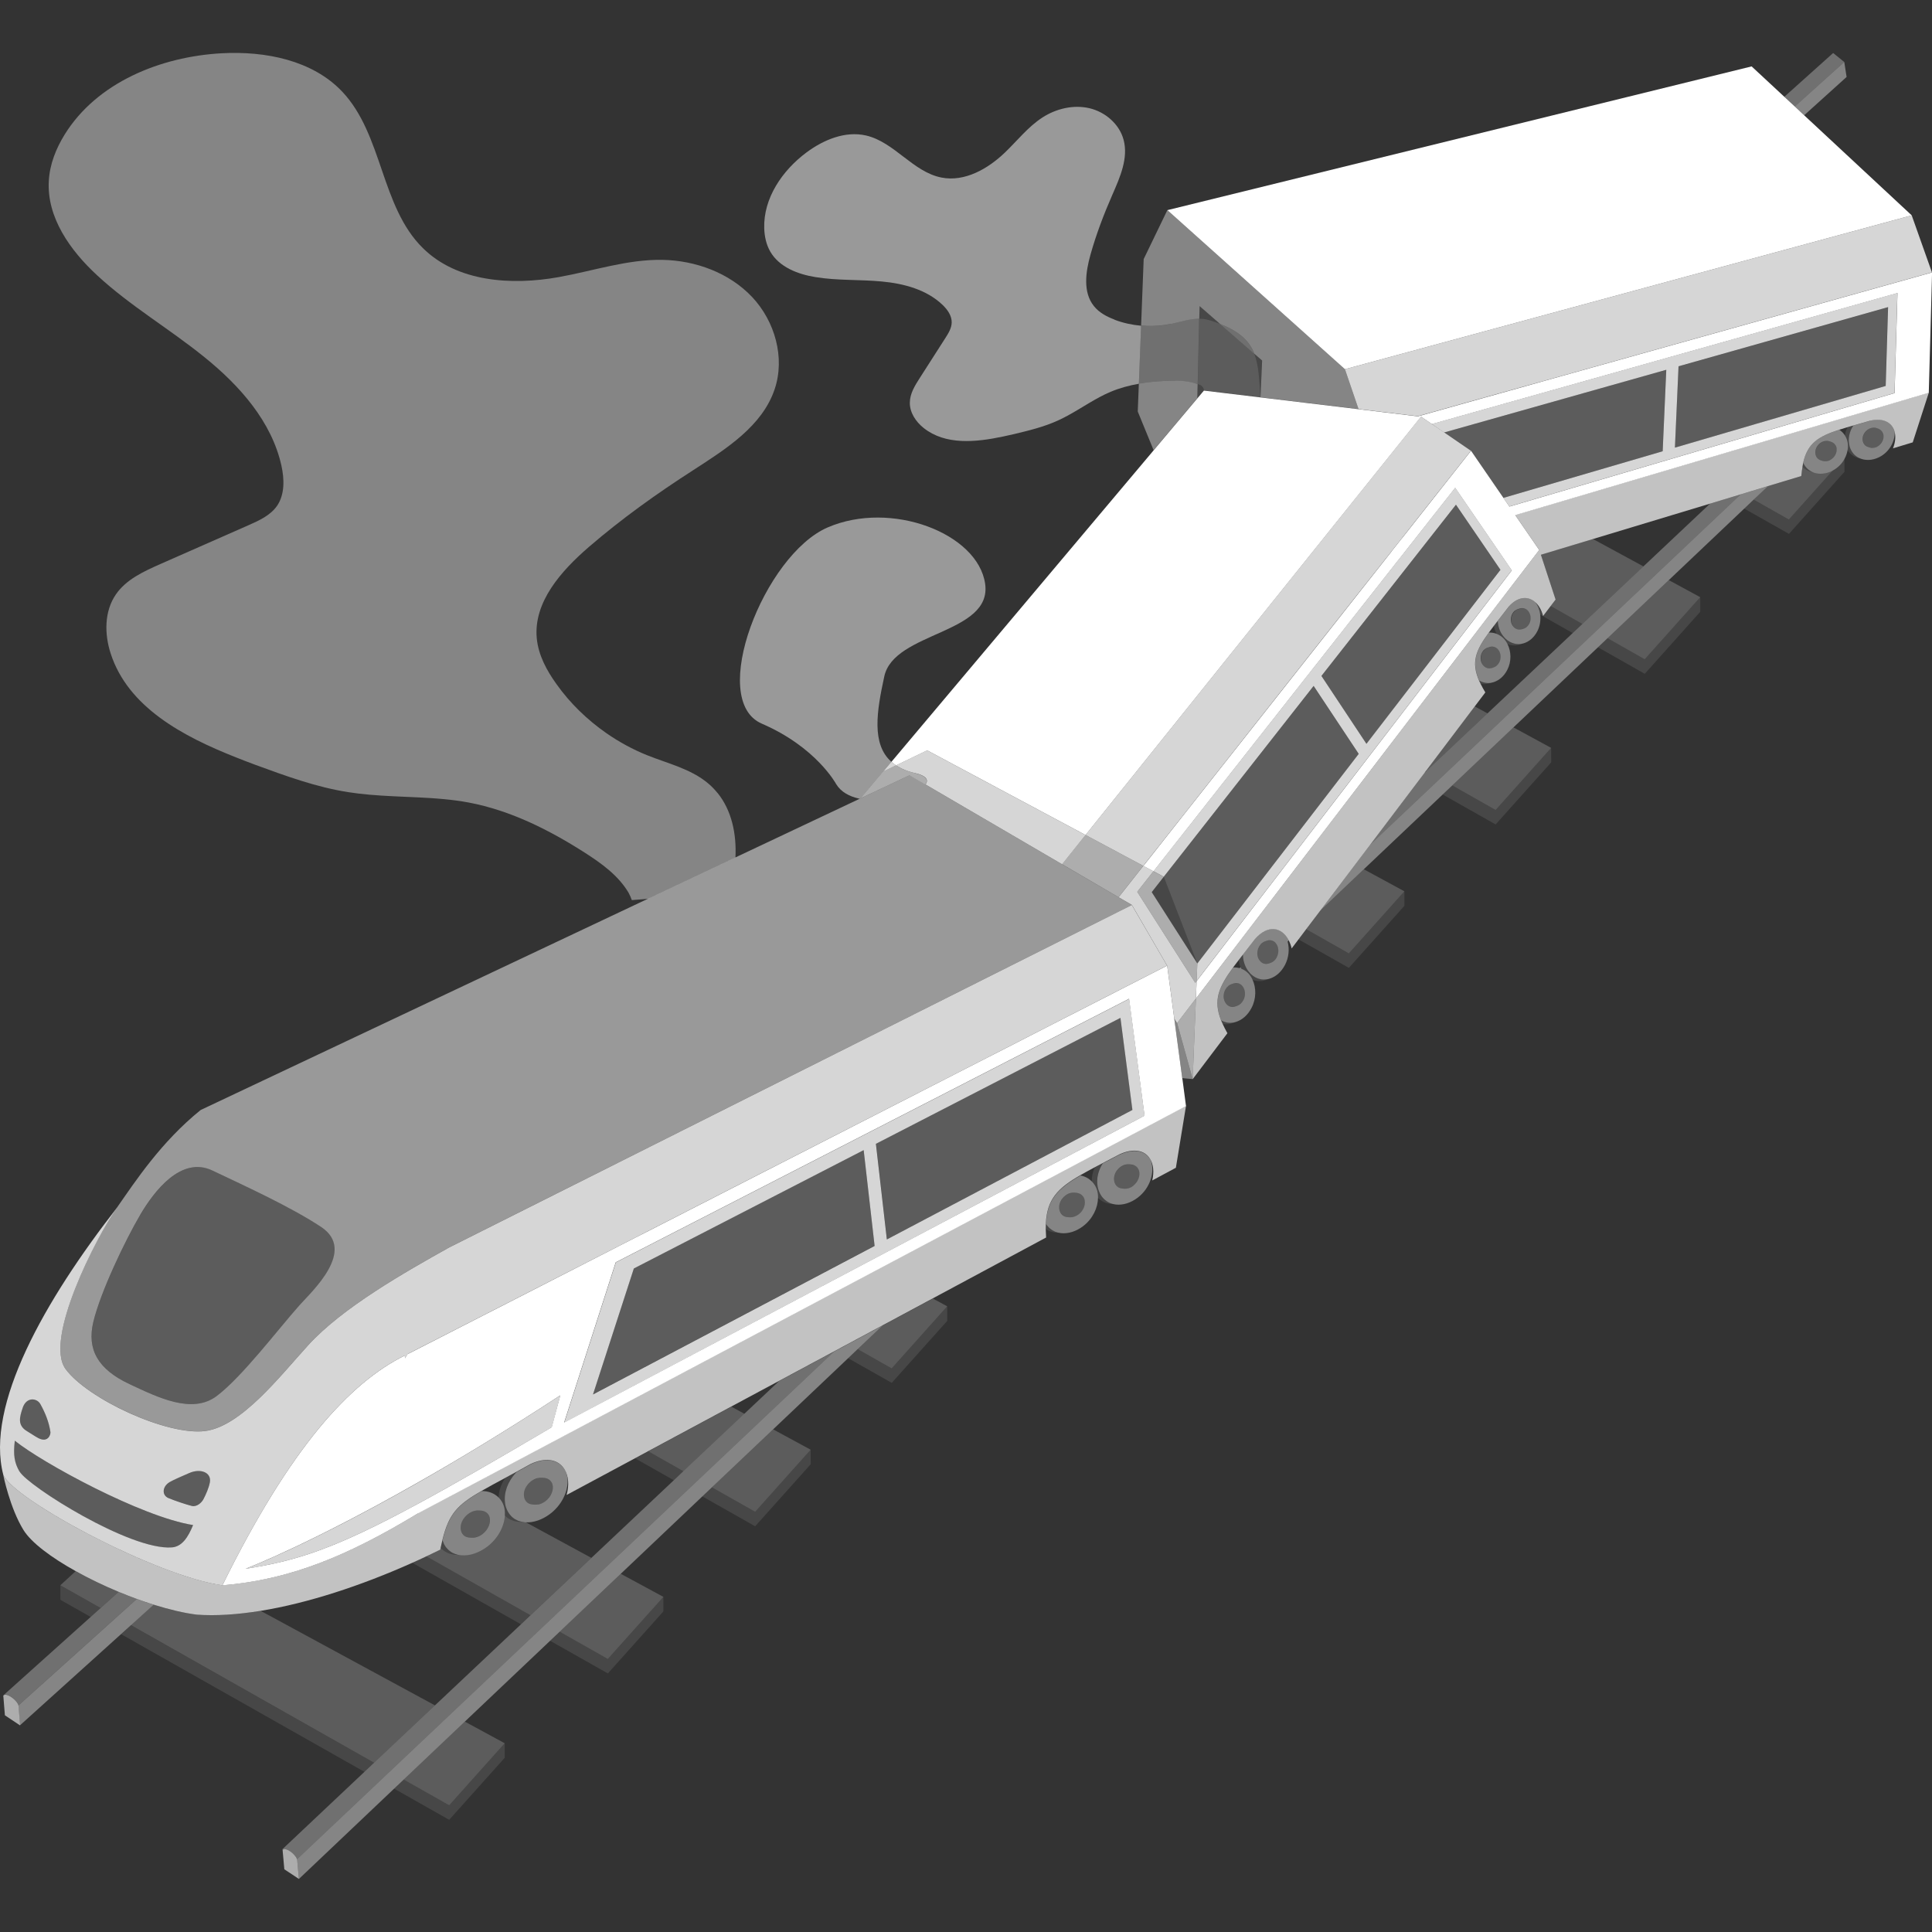 <svg viewBox="0 0 300 300" xmlns="http://www.w3.org/2000/svg"><rect x="0" y="0" width="300" height="300" fill="#333333" stroke="none"/><g fill="#fff"><path d="m 20.33 252.37 l -1.53 1.38 37.79 21.38 1.49 -1.41 z" opacity=".1"/><path d="m 62.69 276.33 l -1.49 1.41 8.55 4.84 8.63 -9.64 -.01 -2.25 -8.62 9.63 z" opacity=".1"/><path d="m 9.37 246.17 l .01 2.25 4.7 2.66 1.54 -1.38 z" opacity=".1"/><path d="m 62.69 276.33 l 7.06 3.99 8.62 -9.63 -6.19 -3.36 z" opacity=".2"/><path d="m 58.08 273.72 l 9.46 -8.91 -27.07 -14.68 c -3.6 .59 -6.96 .81 -9.93 .59 -2 -.25 -4.29 -.79 -6.68 -1.55 l -3.53 3.18 37.75 21.36 z" opacity=".2"/><path d="m 18.42 247.19 c -2.33 -.97 -4.61 -2.07 -6.67 -3.22 l -2.38 2.19 6.25 3.53 2.8 -2.51 z" opacity=".2"/><path d="m 110.55 230.95 l -1.49 1.41 8.2 4.64 8.63 -9.64 -.01 -2.25 -8.62 9.64 z" opacity=".1"/><path d="m 106.12 228.45 l -5.45 -3.09 -2.04 1.1 6 3.39 z" opacity=".1"/><path d="m 115.59 219.53 l -2.02 -1.1 -12.9 6.93 5.45 3.09 z" opacity=".2"/><path d="m 110.55 230.95 l 6.71 3.8 8.62 -9.64 -5.83 -3.16 z" opacity=".2"/><path d="m 82.39 250.81 l -16.17 -9.15 c -.73 .34 -1.47 .68 -2.2 1.01 l 16.87 9.55 1.49 -1.41 z" opacity=".1"/><path d="m 86.91 253.37 l -1.49 1.41 8.97 5.07 8.62 -9.63 v -2.26 l -8.63 9.64 z" opacity=".1"/><path d="m 91.84 241.91 l -10.19 -5.53 c -.06 0 -.12 0 -.18 -.01 l -.73 -.05 c -.09 0 -.17 -.01 -.26 -.02 h -.03 c -.82 -.09 -1.54 -.42 -2.08 -.99 -.1 1.68 -1.06 3.58 -2.79 4.88 -1.3 .97 -2.73 1.41 -3.96 1.31 l -.74 -.05 c -.09 0 -.17 -.01 -.26 -.02 h -.03 c -.87 -.09 -1.63 -.46 -2.18 -1.08 -.02 .1 -.04 .18 -.06 .28 -.71 .35 -1.43 .69 -2.14 1.03 l 16.17 9.15 9.45 -8.91 z" opacity=".2"/><path d="m 86.91 253.37 l 7.47 4.23 8.63 -9.64 -6.62 -3.58 z" opacity=".2"/><path d="m 202.82 144.28 l -1.2 1.58 7.83 4.43 8.63 -9.64 -.01 -2.25 -8.62 9.64 z" opacity=".1"/><path d="m 284.61 73.03 l -6.82 7.62 -5.46 -3.09 -1.49 1.41 6.95 3.93 8.62 -9.64 -.01 -2.04 c -.4 .73 -1.01 1.37 -1.8 1.8 z" opacity=".1"/><path d="m 277.79 80.65 l 6.82 -7.62 c -.04 .02 -.07 .05 -.11 .07 -1 .5 -2.03 .57 -2.89 .27 l -.52 -.17 c -.06 -.02 -.12 -.04 -.18 -.06 l -.02 -.01 c -.39 -.15 -.73 -.37 -1.02 -.66 -.08 .45 -.15 .93 -.19 1.46 l -5.17 1.56 s 5.17 -1.56 5.17 -1.56 l -5.17 1.56 -2.19 2.08 5.46 3.09 z" opacity=".2"/><path d="m 204.97 141.43 l -2.15 2.85 6.63 3.76 8.62 -9.64 -6.3 -3.42 z" opacity=".2"/><path d="m 133.18 209.49 l -1.48 1.41 6.77 3.83 8.62 -9.63 -.01 -2.26 -8.62 9.64 z" opacity=".1"/><path d="m 249.62 99.1 l -1.49 1.41 7.27 4.12 8.62 -9.64 -.01 -2.26 -8.62 9.64 z" opacity=".1"/><path d="m 244.21 98.3 l 1.49 -1.41 -4.93 -2.79 -1.17 1.54 c -.24 -.93 -.68 -1.67 -1.22 -2.15 .4 .54 .67 1.21 .76 1.94 z" opacity=".1"/><path d="m 249.62 99.1 l 5.77 3.27 8.62 -9.64 -4.88 -2.65 z" opacity=".2"/><path d="m 255.19 87.95 l -7.85 -4.26 -8.07 2.44 2.27 6.96 -.76 1.01 4.93 2.79 z" opacity=".2"/><path d="m 225.51 121.96 l -1.49 1.41 8.22 4.65 8.63 -9.64 -.01 -2.25 -8.62 9.64 z" opacity=".1"/><path d="m 225.51 121.96 l 6.73 3.81 8.62 -9.64 -5.85 -3.18 z" opacity=".2"/><path d="m 230.98 110.77 l -1.99 -1.08 -7.55 9.97 .07 .04 z" opacity=".2"/><path d="m 137.05 205.83 l -3.87 3.66 5.28 2.99 8.62 -9.64 -2.22 -1.2 z" opacity=".2"/><path d="m 46.1 288.68 l .03 .02 83.36 -78.81 -8.54 4.58 -5.36 5.05 -9.47 8.92 -1.49 1.41 -12.79 12.05 -9.45 8.91 -1.49 1.41 -13.36 12.59 -9.46 8.91 -1.49 1.41 -12.77 12.04 .11 .08 c .49 -.4 1.91 .66 2.17 1.44 z" opacity=".3"/><path d="m 270.3 76.76 l -4.76 1.44 -10.35 9.75 -9.48 8.94 -1.5 1.41 -13.23 12.47 -9.47 8.93 -.33 .31 -8.48 11.21 z" opacity=".3"/><path d="m 194.87 145.81 c -.67 .88 -1.3 1.68 -1.87 2.41 .01 .88 .25 1.76 .79 2.52 .22 .3 .45 .54 .71 .74 .05 .04 .1 .07 .14 .1 .08 .06 .16 .11 .25 .16 .05 .03 .1 .05 .15 .08 .09 .04 .17 .08 .26 .11 .05 .02 .1 .04 .16 .05 .09 .03 .18 .05 .27 .07 .05 .01 .1 .02 .15 .03 .1 .01 .19 .02 .29 .02 .05 0 .09 .01 .14 0 .11 0 .22 -.01 .33 -.03 .03 0 .07 -.01 .1 -.01 .14 -.02 .29 -.06 .43 -.1 .93 -.29 1.79 -1.03 2.36 -2.12 .62 -1.19 .71 -2.52 .41 -3.64 l .2 -.19 c -1.04 -2.1 -3.25 -2.53 -5.26 -.21 z m 3.4 2.82 c -.23 .44 -.57 .74 -.94 .87 s -.03 .01 -.03 .01 c -.01 0 -.01 .01 -.02 .01 l -.23 .08 c -.03 .01 -.05 .02 -.08 .03 h -.01 c -.49 .14 -1.02 0 -1.39 -.52 -.62 -.86 -.32 -2.11 .41 -2.69 .14 -.11 .29 -.19 .45 -.25 s .01 0 .01 0 l .26 -.09 c .02 -.01 .04 -.01 .06 -.02 l .02 -.01 c .46 -.13 .94 -.01 1.27 .34 .48 .5 .63 1.45 .21 2.24 z" opacity=".4"/><path d="m 274.53 75.49 l -4.23 1.27 -57.6 54.46 -7.73 10.21 6.8 -6.45 12.25 -11.61 1.49 -1.41 9.5 -9.01 13.12 -12.44 1.49 -1.41 9.51 -9.02 11.72 -11.11 1.48 -1.41 z" opacity=".4"/><path d="m 137.05 205.83 l -7.56 4.06 -83.36 78.81 .01 .06 v .01 l .27 3 14.79 -14.03 1.49 -1.41 9.49 -9 13.24 -12.55 1.49 -1.41 9.48 -8.99 12.67 -12.02 1.49 -1.41 9.5 -9 11.65 -11.05 1.48 -1.41 z" opacity=".4"/><path d="m 286.38 9.63 l -1.73 -1.4 -7.58 6.8 1.63 1.51 z" opacity=".3"/><path d="m 21.24 248.29 c -.94 -.34 -1.88 -.71 -2.82 -1.1 l -2.8 2.51 -1.54 1.38 -13.57 12.18 c .49 -.53 2.16 .74 2.35 1.56 l 18.38 -16.54 z" opacity=".3"/><path d="m 280.15 17.9 l 6.59 -5.95 -.36 -2.32 -7.68 6.91 z" opacity=".4"/><path d="m 23.86 249.18 c -.87 -.27 -1.74 -.57 -2.62 -.89 l -18.38 16.54 .25 3.07 15.68 -14.15 1.53 -1.38 3.53 -3.18 z" opacity=".4"/><path d="m 46.14 288.76 c -.01 -.03 -.03 -.06 -.04 -.09 -.27 -.77 -1.68 -1.84 -2.17 -1.44 -.02 .01 -.04 .01 -.05 .03 l .27 3 2.26 1.5 s -.27 -3 -.27 -3 z" opacity=".6"/><path d="m .51 263.27 s 0 0 0 0 l .25 3.08 2.36 1.57 -.25 -3.07 s 0 0 0 -.01 c -.19 -.82 -1.87 -2.09 -2.35 -1.56 z" opacity=".6"/><path d="m 290.43 65.32 c -.96 .28 -1.83 .53 -2.64 .76 -.3 .44 -.52 .95 -.63 1.49 -.06 .28 -.08 .57 -.08 .86 .01 .3 .05 .57 .12 .83 .01 .03 .01 .07 .02 .1 .07 .24 .17 .46 .28 .66 .02 .04 .04 .08 .07 .11 .12 .19 .26 .36 .41 .51 .03 .03 .06 .06 .09 .08 .17 .14 .34 .27 .54 .37 .03 .01 .05 .02 .08 .03 .89 .43 2.04 .41 3.13 -.14 1.54 -.78 2.41 -2.38 2.39 -3.83 -.32 -1.46 -1.66 -2.34 -3.79 -1.85 z m 1.08 4.05 c -.4 .2 -.81 .23 -1.15 .13 s -.03 -.01 -.03 -.01 c -.01 0 -.01 0 -.02 -.01 l -.22 -.07 c -.03 -.01 -.05 -.02 -.08 -.03 h -.01 c -.44 -.17 -.76 -.58 -.77 -1.18 -.02 -1 .85 -1.77 1.7 -1.8 .17 -.01 .32 .02 .46 .07 s .01 0 .01 0 l .24 .08 c .02 .01 .04 .01 .05 .02 l .02 .01 c .41 .16 .71 .53 .78 .98 .1 .65 -.28 1.45 -1 1.81 z" opacity=".4"/><path d="m 288.08 70.73 c -.03 -.03 -.06 -.05 -.09 -.08 -.16 -.15 -.29 -.32 -.41 -.51 -.02 -.04 -.04 -.07 -.07 -.11 -.12 -.2 -.21 -.42 -.28 -.66 -.01 -.03 -.02 -.07 -.02 -.1 -.07 -.26 -.11 -.53 -.12 -.83 s .02 -.59 .08 -.86 c .11 -.55 .33 -1.05 .63 -1.49 -.32 .09 -.63 .18 -.93 .27 -.2 .39 -.33 .82 -.39 1.27 .21 .34 .37 .72 .43 1.14 .06 .36 .04 .74 -.02 1.13 .33 .53 .81 .92 1.37 1.14 s .02 .01 .02 .01 c .06 .02 .12 .04 .18 .06 l .51 .17 c -.1 -.04 -.19 -.08 -.28 -.13 -.03 -.01 -.05 -.02 -.08 -.03 -.19 -.1 -.37 -.23 -.54 -.37 z" opacity=".1"/><path d="m 291.73 66.58 s -.02 -.01 -.02 -.01 c -.02 -.01 -.04 -.01 -.05 -.02 l -.24 -.08 s 0 0 0 0 h -.01 c -.14 -.05 -.3 -.07 -.46 -.07 -.85 .02 -1.72 .8 -1.7 1.8 .01 .6 .33 1.01 .77 1.18 s .01 0 .01 0 c .03 .01 .05 .02 .08 .03 l .22 .07 c .01 0 .01 0 .02 .01 l .03 .01 c .35 .11 .76 .07 1.15 -.13 .72 -.36 1.1 -1.16 1 -1.81 -.07 -.45 -.37 -.82 -.78 -.98 z" opacity=".2"/><path d="m 286.91 68.76 c -.06 -.42 -.22 -.8 -.43 -1.14 -.22 -.35 -.52 -.65 -.87 -.89 -3.28 1.05 -4.92 2.08 -5.61 5.12 .01 .02 .02 .04 .02 .06 .02 .05 .05 .1 .07 .14 .04 .08 .09 .16 .14 .23 .03 .04 .06 .09 .09 .13 .05 .07 .11 .14 .17 .21 .03 .04 .07 .07 .1 .11 .07 .07 .14 .13 .21 .18 .03 .03 .07 .06 .1 .08 .08 .06 .17 .11 .26 .17 .03 .02 .05 .03 .08 .05 .12 .06 .25 .12 .38 .17 .85 .3 1.89 .23 2.89 -.27 .04 -.02 .07 -.05 .11 -.07 .79 -.43 1.41 -1.07 1.8 -1.8 .24 -.43 .39 -.89 .47 -1.34 .07 -.38 .08 -.76 .02 -1.13 z m -2.71 2.69 c -.4 .2 -.82 .24 -1.17 .13 s -.03 -.01 -.03 -.01 c -.01 0 -.01 0 -.02 -.01 l -.22 -.07 c -.03 -.01 -.05 -.02 -.08 -.03 h -.01 c -.45 -.17 -.77 -.58 -.78 -1.19 -.02 -1.01 .86 -1.79 1.72 -1.81 .17 -.01 .32 .02 .47 .07 s .01 0 .01 0 .25 .08 .25 .08 c .02 .01 .04 .01 .05 .02 l .02 .01 c .42 .16 .72 .53 .79 .98 .1 .66 -.29 1.46 -1.01 1.82 z" opacity=".4"/><path d="m 280.9 73.13 l .02 .01 c .06 .02 .12 .04 .18 .06 l .52 .17 c -.13 -.05 -.26 -.1 -.38 -.16 -.03 -.02 -.05 -.03 -.08 -.05 -.09 -.05 -.18 -.11 -.26 -.17 -.04 -.03 -.07 -.05 -.1 -.08 -.07 -.06 -.14 -.12 -.21 -.18 -.04 -.03 -.07 -.07 -.1 -.11 -.06 -.07 -.12 -.13 -.17 -.21 -.03 -.04 -.06 -.08 -.09 -.13 -.05 -.07 -.09 -.15 -.14 -.23 -.03 -.05 -.05 -.1 -.07 -.14 -.01 -.02 -.02 -.04 -.02 -.06 -.04 .19 -.08 .41 -.11 .62 .29 .29 .63 .52 1.02 .66 z" opacity=".1"/><path d="m 285.21 69.63 c -.07 -.45 -.37 -.82 -.79 -.98 s -.02 -.01 -.02 -.01 c -.02 -.01 -.04 -.01 -.05 -.02 l -.25 -.08 s -.01 0 -.01 0 c -.14 -.05 -.3 -.07 -.47 -.07 -.86 .03 -1.74 .81 -1.72 1.81 .01 .61 .33 1.02 .78 1.19 s .01 0 .01 0 c .03 .01 .05 .02 .08 .03 l .22 .07 c .01 0 .01 0 .02 .01 l .03 .01 c .35 .11 .76 .07 1.17 -.13 .73 -.37 1.12 -1.17 1.01 -1.82 z" opacity=".2"/><path d="m 208.84 57.33 l 2.11 6.19 9.2 1.11 2.43 -.68 5.01 -1.41 4.47 -1.25 5.05 -1.41 2.66 -.74 16.32 -4.57 43.9 -12.28 -3.14 -8.85 z" opacity=".8"/><path d="m 296.85 33.44 l -16.7 -15.54 -1.45 -1.36 -1.63 -1.51 -5.08 -4.72 -90.72 22.32 27.57 24.7 z"/><path d="m 224.26 67.15 l 34.48 -9.73 -.56 12.65 -24.73 7.24 .92 1.34 59.81 -17.62 .45 -15.54 -72.3 20.35 1.92 1.32 z m 68.55 -7.22 l -32.73 9.58 .56 -12.63 32.54 -9.19 z" opacity=".8"/><path d="m 260.07 69.52 l 32.73 -9.58 .37 -12.24 -32.54 9.19 z" opacity=".2"/><path d="m 258.18 70.07 l .56 -12.65 -34.48 9.73 4.14 2.84 -9.03 11.44 h .01 l 9.03 -11.44 5.04 7.32 z" opacity=".2"/><path d="m 185.98 59.66 c -1.27 -.5 -2.69 -.57 -4.07 -.54 -1.7 .03 -3.4 .16 -5.07 .45 l -.17 4.33 2.46 6 6.79 -8.07 .05 -2.17 z" opacity=".4"/><path d="m 181.81 50.31 c 1.47 -.31 2.93 -.82 4.41 -.82 l .05 -1.96 3.18 2.77 c 3.1 1.21 4.57 2.71 5.32 4.63 l 1.21 1.05 -.25 5.71 s 15.22 1.83 15.22 1.83 l -2.11 -6.2 -27.57 -24.7 -3.68 7.61 -.4 10.32 c .36 .03 .72 .06 1.08 .07 1.19 .02 2.38 -.08 3.53 -.32 z" opacity=".4"/><path d="m 235.29 79.98 l 3.72 5.41 -53.31 69.65 -.5 12.53 s 5.39 -7.13 5.39 -7.13 c -.28 -.5 -.51 -.96 -.72 -1.41 -.09 -.21 -.19 -.42 -.27 -.61 -1.22 -3.11 -.39 -5.1 1.87 -8.19 .27 -.37 .56 -.75 .87 -1.15 .21 -.28 .43 -.56 .66 -.85 .57 -.73 1.19 -1.53 1.87 -2.41 2.01 -2.32 4.21 -1.89 5.26 .21 .18 .37 .33 .77 .44 1.24 l 1.06 -1.4 1.19 -1.58 2.16 -2.85 7.73 -10.21 8.48 -11.21 .26 -.35 7.54 -9.97 1.65 -2.18 -1.65 2.18 -3.2 4.23 3.2 -4.23 1.65 -2.18 c -.28 -.46 -.5 -.88 -.71 -1.29 -.09 -.19 -.19 -.38 -.27 -.56 -1.23 -2.86 -.51 -4.66 1.52 -7.44 .24 -.33 .51 -.68 .79 -1.05 .19 -.25 .39 -.5 .59 -.77 .51 -.66 1.08 -1.38 1.68 -2.17 1.44 -1.65 3.03 -1.72 4.15 -.74 .55 .48 .98 1.21 1.22 2.15 l 1.17 -1.54 .77 -1.01 -2.28 -6.96 8.08 -2.44 18.2 -5.5 4.75 -1.44 4.23 -1.28 5.17 -1.56 -5.17 1.56 -2.53 .76 2.53 -.76 5.17 -1.56 c .05 -.54 .11 -1.01 .19 -1.46 .04 -.21 .07 -.42 .11 -.62 .69 -3.03 2.34 -4.06 5.61 -5.12 .39 -.13 .81 -.25 1.25 -.38 .3 -.09 .61 -.18 .93 -.27 .8 -.23 1.68 -.48 2.64 -.76 2.13 -.48 3.47 .39 3.79 1.85 .16 .71 .08 1.56 -.28 2.46 l 3.07 -.93 2.5 -7.73 h -.01 l -64.21 19 z" opacity=".7"/><path d="m 186.38 59.81 c -.13 -.06 -.27 -.1 -.4 -.15 l -.05 2.17 1 -1.19 c -.03 -.49 -.37 -.74 -.55 -.83 z" opacity=".1"/><path d="m 195.97 55.98 l -1.21 -1.05 c .71 1.84 .77 4.06 .96 6.77 l .25 -5.71 z" opacity=".1"/><path d="m 187.86 49.74 c .57 .18 1.09 .36 1.58 .55 l -3.18 -2.77 -.05 1.96 c .21 0 .41 .01 .62 .04 .35 .04 .69 .12 1.02 .22 z" opacity=".1"/><path d="m 233.7 99.1 c .04 .04 .07 .07 .11 .1 .08 .07 .16 .15 .24 .21 .04 .03 .09 .06 .14 .09 .08 .05 .16 .11 .24 .15 .05 .03 .1 .05 .14 .07 .08 .04 .16 .08 .25 .11 .05 .02 .1 .04 .15 .05 .09 .03 .17 .05 .26 .07 .05 .01 .1 .02 .14 .03 l .27 .03 c .04 0 .09 .01 .13 .01 .1 0 .2 -.01 .3 -.02 .03 0 .07 0 .1 -.01 .13 -.02 .27 -.05 .4 -.09 .86 -.25 1.65 -.91 2.15 -1.89 .42 -.82 .54 -1.73 .44 -2.57 -.09 -.73 -.36 -1.4 -.76 -1.94 -1.12 -.99 -2.72 -.91 -4.15 .74 -.61 .79 -1.17 1.51 -1.68 2.17 .03 .81 .28 1.62 .81 2.32 .11 .14 .22 .26 .33 .38 z m 1.59 -4.3 c .13 -.1 .27 -.17 .41 -.22 s .01 0 .01 0 l .25 -.08 c .02 -.01 .04 -.01 .05 -.02 l .02 -.01 c .43 -.11 .88 .01 1.2 .33 .47 .47 .63 1.34 .26 2.05 -.2 .39 -.51 .66 -.86 .78 s -.03 .01 -.03 .01 c -.01 0 -.01 0 -.02 .01 l -.22 .07 c -.03 .01 -.05 .02 -.08 .02 h -.01 c -.45 .12 -.95 -.02 -1.32 -.5 -.61 -.8 -.36 -1.93 .32 -2.45 z" opacity=".4"/><path d="m 233.42 99.09 c .26 .26 .47 .58 .65 .92 .58 .24 1.19 .27 1.78 .11 s .02 -.01 .02 -.01 c .06 -.02 .12 -.04 .18 -.06 l .51 -.16 c -.13 .04 -.26 .07 -.4 .09 -.03 .01 -.07 .01 -.1 .01 -.1 .01 -.2 .02 -.3 .02 -.04 0 -.09 0 -.13 -.01 -.09 0 -.18 -.01 -.27 -.03 -.05 -.01 -.1 -.02 -.14 -.03 -.09 -.02 -.17 -.04 -.26 -.07 -.05 -.02 -.1 -.03 -.15 -.05 -.08 -.03 -.16 -.07 -.25 -.11 -.05 -.02 -.1 -.05 -.14 -.07 -.08 -.05 -.16 -.1 -.24 -.15 -.05 -.03 -.09 -.06 -.14 -.09 -.08 -.06 -.16 -.14 -.24 -.21 -.04 -.03 -.07 -.06 -.11 -.1 -.11 -.12 -.22 -.24 -.33 -.38 -.53 -.7 -.79 -1.52 -.81 -2.32 -.21 .27 -.4 .52 -.59 .77 .07 .43 .22 .85 .43 1.25 .37 .15 .72 .37 1.02 .67 z" opacity=".1"/><path d="m 236.3 97.76 s .01 0 .01 0 c .03 -.01 .05 -.02 .08 -.02 l .22 -.07 c .01 0 .01 0 .02 -.01 l .03 -.01 c .34 -.12 .65 -.39 .86 -.78 .37 -.72 .21 -1.58 -.26 -2.05 -.32 -.32 -.78 -.44 -1.2 -.33 s -.02 .01 -.02 .01 c -.02 .01 -.04 .01 -.05 .02 l -.25 .08 s 0 0 0 0 h -.01 c -.14 .05 -.28 .12 -.41 .22 -.68 .52 -.92 1.66 -.32 2.45 .37 .48 .86 .62 1.32 .5 z" opacity=".2"/><path d="m 229.86 105.76 c .08 .04 .16 .08 .25 .11 .05 .02 .1 .04 .15 .05 .09 .03 .17 .05 .26 .07 .05 .01 .1 .02 .14 .03 .09 .01 .18 .02 .28 .03 .04 0 .09 .01 .13 .01 .1 0 .21 -.01 .31 -.02 .03 0 .06 0 .1 -.01 .14 -.02 .27 -.05 .4 -.09 .87 -.26 1.66 -.92 2.17 -1.92 .68 -1.32 .61 -2.85 .04 -4 -.17 -.35 -.39 -.66 -.65 -.92 -.3 -.3 -.65 -.52 -1.02 -.67 -.39 -.16 -.8 -.22 -1.22 -.21 -2.03 2.78 -2.75 4.58 -1.52 7.44 .02 .01 .04 .02 .05 .03 .05 .03 .1 .05 .15 .07 z m .74 -4.98 c .13 -.1 .27 -.18 .42 -.22 s .01 0 .01 0 l .25 -.08 c .02 -.01 .04 -.01 .05 -.02 l .02 -.01 c .43 -.12 .89 .01 1.21 .33 .47 .47 .63 1.35 .26 2.07 -.21 .4 -.52 .67 -.87 .79 s -.03 .01 -.03 .01 c -.01 0 -.01 0 -.02 .01 l -.22 .07 c -.03 .01 -.05 .02 -.08 .02 h -.01 c -.46 .13 -.96 -.02 -1.33 -.5 -.61 -.8 -.36 -1.95 .33 -2.48 z" opacity=".4"/><path d="m 231.14 106.15 s .02 -.01 .02 -.01 l .18 -.06 .52 -.17 c -.13 .04 -.27 .07 -.4 .09 -.03 .01 -.06 .01 -.1 .01 -.1 .01 -.21 .02 -.31 .02 -.04 0 -.09 0 -.13 -.01 -.09 0 -.18 -.01 -.28 -.03 -.05 -.01 -.1 -.02 -.14 -.03 -.09 -.02 -.17 -.04 -.26 -.07 -.05 -.02 -.1 -.03 -.15 -.05 -.08 -.03 -.17 -.07 -.25 -.11 -.05 -.02 -.1 -.05 -.15 -.07 -.02 -.01 -.04 -.02 -.05 -.03 .08 .18 .18 .37 .27 .56 .4 .07 .81 .05 1.21 -.06 z" opacity=".1"/><path d="m 230.28 103.26 c .37 .48 .87 .63 1.33 .5 s .01 0 .01 0 c .03 -.01 .05 -.02 .08 -.02 l .22 -.07 c .01 0 .01 0 .02 -.01 l .03 -.01 c .35 -.12 .66 -.39 .87 -.79 .37 -.72 .21 -1.6 -.26 -2.07 -.32 -.32 -.78 -.45 -1.21 -.33 s -.02 .01 -.02 .01 c -.02 .01 -.04 .01 -.05 .02 l -.25 .08 s 0 0 0 0 h -.01 c -.14 .05 -.29 .12 -.42 .22 -.68 .53 -.93 1.68 -.33 2.48 z" opacity=".2"/><path d="m 196.74 152.07 c -.03 .01 -.07 .01 -.1 .01 -.11 .02 -.22 .03 -.33 .03 -.05 0 -.09 0 -.14 0 -.1 0 -.2 -.01 -.29 -.02 -.05 -.01 -.1 -.02 -.15 -.03 -.09 -.02 -.18 -.04 -.27 -.07 -.05 -.02 -.1 -.03 -.16 -.05 -.09 -.03 -.17 -.07 -.26 -.11 -.05 -.03 -.1 -.05 -.15 -.08 -.08 -.05 -.17 -.1 -.25 -.16 -.05 -.03 -.1 -.06 -.14 -.1 -.25 -.2 -.49 -.44 -.71 -.74 -.55 -.76 -.79 -1.64 -.79 -2.52 -.23 .3 -.45 .57 -.66 .85 .05 .38 .13 .76 .29 1.11 .04 .08 .1 .16 .14 .24 .39 .16 .76 .39 1.07 .71 .27 .28 .49 .62 .66 1 .61 .25 1.27 .27 1.9 .09 s .02 -.01 .02 -.01 c .07 -.02 .13 -.04 .19 -.07 l .55 -.19 c -.14 .04 -.28 .08 -.43 .1 z" opacity=".1"/><path d="m 198.05 146.39 c -.33 -.35 -.81 -.47 -1.27 -.34 s -.02 .01 -.02 .01 c -.02 .01 -.04 .01 -.06 .02 l -.26 .09 s 0 0 0 0 h -.01 c -.16 .05 -.31 .13 -.45 .25 -.74 .59 -1.03 1.83 -.41 2.69 .37 .52 .9 .67 1.39 .52 s .01 0 .01 0 c .03 -.01 .05 -.02 .08 -.03 l .23 -.08 c .01 0 .01 -.01 .02 -.01 l .03 -.01 c .37 -.13 .71 -.44 .94 -.87 .42 -.79 .27 -1.74 -.21 -2.24 z" opacity=".2"/><path d="m 193.84 151.14 c -.31 -.32 -.68 -.56 -1.07 -.71 -.04 -.08 -.1 -.16 -.14 -.24 l -.15 .14 c -.32 -.09 -.66 -.12 -1 -.1 -2.26 3.09 -3.09 5.08 -1.87 8.19 .02 .01 .04 .03 .06 .04 .05 .03 .1 .05 .15 .08 .09 .04 .17 .08 .26 .11 .05 .02 .1 .04 .16 .05 .09 .03 .18 .05 .27 .07 l .15 .03 c .1 .01 .2 .02 .29 .02 .05 0 .09 .01 .14 0 .11 0 .22 -.01 .33 -.03 .03 -.01 .07 -.01 .1 -.01 .14 -.03 .29 -.06 .43 -.11 .94 -.3 1.81 -1.05 2.38 -2.15 .77 -1.46 .74 -3.13 .17 -4.38 -.17 -.38 -.39 -.72 -.66 -1 z m -.77 4.15 c -.23 .44 -.58 .75 -.95 .88 s -.03 .01 -.03 .01 c -.01 0 -.01 .01 -.02 .01 l -.24 .08 c -.03 .01 -.06 .02 -.08 .03 h -.01 c -.49 .15 -1.02 0 -1.4 -.52 -.62 -.87 -.32 -2.13 .43 -2.72 .14 -.11 .3 -.2 .45 -.25 s .01 0 .01 0 l .27 -.09 c .02 -.01 .04 -.01 .06 -.02 l .02 -.01 c .47 -.14 .95 -.01 1.28 .34 .49 .51 .63 1.47 .21 2.27 z" opacity=".4"/><path d="m 191.52 158.77 c -.03 .01 -.07 .01 -.1 .01 -.11 .02 -.22 .03 -.33 .03 -.05 0 -.09 0 -.14 0 -.1 0 -.2 -.01 -.29 -.02 -.05 -.01 -.1 -.02 -.15 -.03 -.09 -.02 -.18 -.04 -.27 -.07 -.05 -.02 -.1 -.03 -.16 -.05 -.09 -.03 -.18 -.07 -.26 -.11 -.05 -.03 -.1 -.05 -.15 -.08 -.02 -.01 -.04 -.02 -.06 -.04 .08 .2 .18 .41 .27 .61 .43 .07 .87 .04 1.3 -.09 s .02 -.01 .02 -.01 c .07 -.02 .13 -.04 .2 -.07 l .56 -.19 c -.14 .05 -.29 .08 -.43 .1 z" opacity=".1"/><path d="m 191.58 152.68 s -.02 .01 -.02 .01 c -.02 .01 -.04 .01 -.06 .02 l -.27 .09 s 0 0 0 0 h -.01 c -.16 .05 -.31 .14 -.45 .25 -.75 .59 -1.05 1.86 -.43 2.72 .38 .52 .91 .67 1.4 .52 s .01 0 .01 0 c .03 -.01 .06 -.02 .08 -.03 l .24 -.08 c .01 0 .01 -.01 .02 -.01 l .03 -.01 c .37 -.14 .72 -.44 .95 -.88 .42 -.8 .28 -1.76 -.21 -2.27 -.33 -.35 -.82 -.47 -1.28 -.34 z" opacity=".2"/><path d="m 178.74 132.91 l 1.23 -1.55 7.53 -9.54 10.42 -13.21 1.23 -1.56 7.48 -9.48 1.64 -2.08 7.75 -9.81 1.67 -2.11 1.68 -2.14 9.03 -11.44 -4.14 -2.84 -1.93 -1.31 -1.68 -1.15 -52.09 64.96 8.97 4.8 z" opacity=".8"/><path d="m 143.96 116.51 l 24.6 13.15 52.1 -64.96 1.68 1.15 72.3 -20.35 -.45 15.54 -59.81 17.62 -.92 -1.34 -5.04 -7.33 -9.03 11.45 -1.68 2.13 h -.01 l -1.67 2.11 h .01 l -7.74 9.81 -1.65 2.09 -7.48 9.48 -1.23 1.56 -10.43 13.21 -7.53 9.54 -1.23 1.56 -1.21 1.53 1.57 .84 46.85 -59.55 8.79 12.82 -48.94 63.78 -.11 2.7 53.31 -69.65 -3.72 -5.41 64.21 -19 .51 -18.69 -43.9 12.28 -16.33 4.57 -2.66 .75 -5.07 1.42 -4.47 1.25 -5.02 1.41 -2.39 .67 h -.02 l -9.2 -1.11 s -15.22 -1.83 -15.22 -1.83 l -8.79 -1.06 -1 1.19 -6.79 8.07 -40.73 48.39 c .22 .2 .46 .38 .72 .55 l 4.82 -2.33 z"/><path d="m 180.71 136.14 l 23.27 -29.63 7 10.55 -25.06 32.55 -.11 2.72 48.94 -63.78 -8.79 -12.82 -46.85 59.55 z m 45.37 -57.77 l 6.91 10.11 -20.81 27.02 -6.99 -10.54 z" opacity=".8"/><path d="m 210.98 117.07 l -7 -10.55 -23.27 29.62 5.21 13.47 z" opacity=".2"/><path d="m 212.18 115.51 l 20.81 -27.03 -6.91 -10.1 -20.89 26.59 z" opacity=".2"/><path d="m 111.42 123.14 c -.44 -.54 -.93 -1.06 -1.49 -1.52 -2.66 -2.23 -6.19 -3.05 -9.42 -4.34 -2.23 -.89 -4.37 -2.06 -6.36 -3.44 -2.98 -2.08 -5.63 -4.64 -7.73 -7.6 -1.53 -2.12 -2.82 -4.51 -3.07 -7.12 -.53 -5.64 3.8 -10.48 8.09 -14.19 5.08 -4.38 10.58 -8.31 16.23 -11.94 5.08 -3.29 10.7 -6.82 12.62 -12.56 1.65 -4.9 .03 -10.57 -3.51 -14.32 s -8.78 -5.67 -13.93 -5.76 c -5.46 -.09 -10.74 1.72 -16.1 2.68 -7.36 1.32 -15.78 .75 -21.09 -4.51 -6.55 -6.44 -6.2 -17.6 -12.52 -24.29 -4.64 -4.9 -11.96 -6.32 -18.7 -5.96 -9.51 .52 -19.39 4.53 -24.4 12.62 -1.35 2.18 -2.32 4.63 -2.46 7.19 -.34 5.66 3.31 10.8 7.48 14.65 5.14 4.77 11.26 8.33 16.71 12.75 5.46 4.41 10.41 9.98 11.93 16.83 .46 2.09 .53 4.45 -.67 6.22 -1.03 1.49 -2.76 2.28 -4.41 3.01 -4.55 2.01 -9.12 4.01 -13.69 6.03 -2.59 1.15 -5.34 2.39 -6.95 4.75 -1.79 2.61 -1.78 6.13 -.8 9.14 2.69 8.35 11.2 12.89 19.55 16.18 .97 .39 1.95 .76 2.91 1.12 4.73 1.73 9.49 3.48 14.46 4.25 1.07 .17 2.16 .29 3.25 .39 5.14 .46 10.37 .27 15.45 1.22 6.44 1.22 12.43 4.22 17.97 7.76 2.62 1.68 5.23 3.55 6.82 6.22 .2 .36 .37 .76 .52 1.17 .86 -.06 1.7 -.14 2.54 -.21 l 13.55 -6.4 c .18 -3.69 -.58 -7.29 -2.76 -10.01 z" opacity=".4"/><path d="m 185.81 152.34 l -.21 .27 -9.01 -14.13 2.51 -3.19 -1.56 -.84 -3.84 4.87 2.06 1.2 5.47 9.42 -3.1 1.58 v .01 l 3.11 -1.59 1.1 8.23 .44 .69 2.92 -3.82 z" opacity=".8"/><path d="m 168.56 129.65 l -3.65 4.54 8.78 5.13 3.84 -4.87 z" opacity=".6"/><path d="m 143.96 116.51 l -4.82 2.33 c .78 .51 1.73 .93 2.93 1.2 1.79 .41 2.16 1.08 1.64 1.77 l 21.21 12.39 3.64 -4.54 z" opacity=".8"/><path d="m 185.6 152.61 l .21 -.27 .11 -2.73 -7.08 -11.08 1.87 -2.39 -1.61 -.85 -2.51 3.19 z" opacity=".6"/><path d="m 178.84 138.53 l 7.08 11.08 -5.21 -13.47 z" opacity=".1"/><path d="m 183.58 167.41 l 1.62 .15 -2.42 -8.7 -.44 -.69 z" opacity=".4"/><path d="m 185.7 155.04 l -2.92 3.82 2.42 8.7 z" opacity=".6"/><path d="m 173.86 179.28 c -.94 .5 -1.8 .95 -2.62 1.37 -.68 1.05 -1.03 2.32 -.8 3.6 .04 .2 .09 .39 .15 .57 .02 .06 .04 .11 .06 .16 .05 .12 .09 .24 .15 .35 .03 .06 .06 .11 .1 .17 .06 .1 .11 .19 .18 .28 .04 .05 .08 .1 .12 .15 .07 .08 .14 .16 .21 .23 .04 .04 .09 .08 .13 .12 .08 .07 .16 .13 .24 .19 .05 .03 .09 .07 .14 .1 .09 .06 .19 .11 .28 .16 .05 .02 .09 .05 .14 .07 .11 .05 .23 .09 .35 .12 .04 .01 .07 .03 .11 .03 .16 .04 .32 .07 .48 .09 h -.01 c 1.08 .12 2.31 -.24 3.41 -1.08 1.91 -1.46 2.64 -3.9 2.06 -5.64 -.04 -.11 -.1 -.22 -.14 -.32 -.79 -1.29 -2.47 -1.74 -4.74 -.71 z m 2.14 4.85 c -.44 .34 -.93 .49 -1.37 .46 s -.04 0 -.04 0 c -.01 0 -.02 0 -.02 0 l -.28 -.03 c -.03 0 -.06 -.01 -.1 -.01 h -.01 s 0 0 0 0 c -.57 -.08 -1.03 -.46 -1.16 -1.16 -.21 -1.16 .69 -2.29 1.72 -2.55 .2 -.05 .39 -.06 .57 -.05 s .01 0 .01 0 l .31 .03 c .02 0 .05 0 .07 .01 h .03 c .53 .08 .96 .42 1.13 .92 .25 .73 -.07 1.76 -.87 2.37 z" opacity=".4"/><path d="m 172.79 186.94 c -.04 -.01 -.07 -.02 -.11 -.03 -.12 -.04 -.23 -.07 -.35 -.12 -.05 -.02 -.09 -.04 -.14 -.07 -.1 -.05 -.19 -.1 -.28 -.16 -.05 -.03 -.09 -.06 -.14 -.1 -.08 -.06 -.17 -.12 -.24 -.19 -.05 -.04 -.09 -.08 -.13 -.12 -.07 -.07 -.14 -.15 -.21 -.23 -.04 -.05 -.08 -.1 -.12 -.15 -.06 -.09 -.12 -.18 -.18 -.28 -.03 -.06 -.07 -.11 -.1 -.17 -.06 -.11 -.1 -.23 -.15 -.35 -.02 -.05 -.05 -.1 -.06 -.16 -.06 -.18 -.11 -.37 -.15 -.57 -.24 -1.28 .11 -2.55 .8 -3.6 -.43 .23 -.85 .44 -1.24 .65 -.31 .67 -.48 1.4 -.46 2.15 .33 .34 .6 .75 .76 1.23 .14 .41 .19 .85 .19 1.31 .5 .53 1.15 .85 1.88 .95 s .03 0 .03 0 c .08 .01 .15 .02 .23 .02 l .65 .06 h .01 c -.17 -.02 -.33 -.05 -.48 -.09 z" opacity=".1"/><path d="m 175.74 180.84 s -.03 0 -.03 0 c -.02 0 -.05 -.01 -.07 -.01 l -.31 -.03 s 0 0 0 0 h -.01 s 0 0 0 0 c -.18 -.02 -.38 0 -.57 .05 -1.03 .26 -1.94 1.39 -1.72 2.55 .13 .7 .59 1.09 1.16 1.16 s .01 0 .01 0 c .03 0 .06 .01 .1 .01 l .28 .03 h .02 .04 c .44 .03 .93 -.12 1.37 -.46 .8 -.62 1.12 -1.64 .87 -2.37 -.17 -.5 -.6 -.85 -1.13 -.92 z" opacity=".2"/><path d="m 169.54 183.46 c -.46 -.48 -1.07 -.8 -1.76 -.93 -3.54 2.03 -5.19 3.75 -5.36 7.52 .04 .06 .07 .12 .11 .17 s .08 .1 .12 .15 c .07 .08 .14 .16 .21 .23 .04 .04 .09 .08 .13 .12 .08 .07 .16 .13 .25 .19 .05 .03 .09 .07 .14 .1 .09 .06 .19 .11 .29 .16 .05 .02 .09 .05 .14 .07 .11 .05 .23 .09 .35 .12 .04 .01 .07 .02 .11 .03 .16 .04 .32 .07 .49 .09 h -.01 c 1.09 .12 2.34 -.24 3.46 -1.1 1.48 -1.14 2.27 -2.85 2.29 -4.38 .01 -.46 -.05 -.91 -.19 -1.31 -.16 -.48 -.43 -.89 -.76 -1.23 z m -2.03 5.09 c -.45 .34 -.95 .5 -1.39 .47 s -.04 0 -.04 0 c -.01 0 -.02 0 -.02 0 l -.28 -.03 c -.03 0 -.07 -.01 -.1 -.01 h -.01 s 0 0 0 0 c -.57 -.07 -1.04 -.47 -1.17 -1.17 -.21 -1.17 .71 -2.31 1.75 -2.57 .2 -.05 .4 -.07 .58 -.05 s .01 0 .01 0 l .31 .03 c .02 0 .05 0 .07 .01 h .03 c .54 .08 .97 .42 1.14 .93 .25 .74 -.07 1.77 -.89 2.4 z" opacity=".4"/><path d="m 164.25 191.38 c -.04 -.01 -.07 -.02 -.11 -.03 -.12 -.04 -.24 -.07 -.35 -.12 -.05 -.02 -.09 -.04 -.14 -.07 -.1 -.05 -.2 -.1 -.29 -.16 -.05 -.03 -.1 -.06 -.14 -.1 -.08 -.06 -.17 -.12 -.25 -.19 -.05 -.04 -.09 -.08 -.13 -.12 -.07 -.07 -.14 -.15 -.21 -.23 -.04 -.05 -.08 -.1 -.12 -.15 s -.07 -.11 -.11 -.17 c -.01 .26 -.03 .52 -.02 .81 .42 .29 .9 .47 1.43 .54 s .03 0 .03 0 c .08 .01 .15 .02 .23 .02 l .66 .06 h .01 c -.17 -.02 -.33 -.05 -.49 -.09 z" opacity=".1"/><path d="m 167.26 185.23 s -.03 0 -.03 0 c -.02 0 -.05 -.01 -.07 -.01 l -.31 -.03 s 0 0 0 0 h -.01 s 0 0 0 0 c -.18 -.02 -.38 0 -.58 .05 -1.04 .26 -1.96 1.41 -1.75 2.57 .13 .7 .6 1.09 1.17 1.17 s .01 0 .01 0 c .03 0 .06 .01 .1 .01 l .28 .03 h .02 .04 c .45 .03 .94 -.12 1.39 -.47 .81 -.62 1.14 -1.66 .89 -2.4 -.17 -.51 -.6 -.85 -1.14 -.93 z" opacity=".2"/><path d="m 78.42 233.41 c .03 .22 .08 .43 .14 .62 .02 .06 .04 .12 .07 .18 .05 .13 .09 .26 .15 .37 .03 .06 .07 .12 .1 .18 .06 .1 .12 .21 .19 .3 .04 .06 .08 .11 .13 .16 .07 .09 .14 .17 .22 .25 .05 .05 .09 .09 .14 .13 .09 .07 .18 .14 .27 .21 .05 .03 .1 .07 .15 .1 .1 .06 .21 .11 .32 .16 .05 .02 .1 .05 .15 .07 .13 .05 .26 .09 .39 .12 .04 .01 .08 .02 .12 .03 .18 .04 .36 .07 .54 .09 h -.01 c .06 .01 .12 0 .18 .01 1.17 .05 2.5 -.38 3.72 -1.29 2.22 -1.66 3.16 -4.36 2.58 -6.25 -.07 -.21 -.15 -.41 -.26 -.6 -.02 -.03 -.03 -.05 -.05 -.08 -.06 -.1 -.13 -.2 -.2 -.29 -.95 -1.2 -2.71 -1.6 -5.03 -.52 -.79 .44 -1.52 .84 -2.22 1.22 -.06 .06 -.12 .12 -.17 .18 -1.16 1.29 -1.86 2.98 -1.61 4.67 z m 5.01 -3.87 c .23 -.06 .45 -.08 .65 -.07 s .01 0 .01 0 l .35 .02 c .03 0 .05 0 .08 .01 h .03 c .6 .07 1.06 .44 1.23 .98 .24 .8 -.16 1.93 -1.09 2.63 -.52 .39 -1.08 .56 -1.57 .54 s -.04 0 -.04 0 c -.01 0 -.02 0 -.03 0 l -.31 -.02 c -.04 0 -.07 0 -.11 -.01 h -.01 s 0 0 0 0 c -.64 -.07 -1.14 -.48 -1.25 -1.24 -.19 -1.26 .89 -2.53 2.06 -2.85 z" opacity=".4"/><path d="m 78.23 233.88 c .13 .44 .18 .93 .15 1.44 .54 .57 1.26 .91 2.08 .99 s .03 0 .03 0 c .09 .01 .17 .01 .26 .02 l .73 .05 h .01 c -.19 -.02 -.37 -.04 -.54 -.08 -.04 -.01 -.08 -.02 -.12 -.03 -.13 -.04 -.26 -.08 -.39 -.12 -.05 -.02 -.1 -.05 -.15 -.07 -.11 -.05 -.22 -.1 -.32 -.16 -.05 -.03 -.1 -.07 -.15 -.1 -.09 -.06 -.18 -.13 -.27 -.21 -.05 -.04 -.1 -.09 -.14 -.13 -.08 -.08 -.15 -.16 -.22 -.25 -.04 -.05 -.09 -.1 -.13 -.16 -.07 -.09 -.13 -.2 -.19 -.3 -.03 -.06 -.07 -.12 -.1 -.18 -.06 -.12 -.1 -.25 -.15 -.37 -.02 -.06 -.05 -.11 -.07 -.18 -.06 -.2 -.11 -.4 -.14 -.62 -.25 -1.69 .45 -3.38 1.61 -4.67 .06 -.06 .11 -.12 .17 -.18 -.62 .34 -1.21 .66 -1.76 .96 -.61 .92 -.98 1.96 -1.01 3.04 .36 .37 .64 .81 .8 1.33 z" opacity=".1"/><path d="m 82.62 233.63 s .01 0 .01 0 c .04 0 .07 .01 .11 .01 l .31 .02 h .03 .04 c .49 .02 1.06 -.16 1.57 -.54 .93 -.7 1.33 -1.84 1.09 -2.63 -.17 -.55 -.63 -.91 -1.23 -.98 s -.03 0 -.03 0 c -.03 0 -.05 0 -.08 -.01 l -.35 -.02 s 0 0 0 0 h -.01 s 0 0 0 0 c -.2 -.01 -.42 .01 -.65 .07 -1.18 .31 -2.25 1.59 -2.06 2.85 .11 .76 .62 1.18 1.25 1.24 z" opacity=".2"/><path d="m 68.91 239.71 c .03 .06 .07 .12 .1 .18 .06 .11 .12 .21 .19 .3 .04 .06 .08 .11 .13 .16 .07 .09 .15 .17 .23 .25 .05 .05 .09 .09 .14 .13 .09 .07 .18 .14 .27 .21 .05 .03 .1 .07 .15 .1 .1 .06 .21 .12 .32 .16 .05 .02 .1 .05 .15 .07 .13 .05 .26 .09 .39 .13 .04 .01 .08 .02 .12 .03 .18 .04 .36 .07 .55 .08 h -.01 c 1.23 .1 2.65 -.34 3.96 -1.31 1.73 -1.29 2.69 -3.2 2.79 -4.88 .03 -.51 -.01 -1 -.15 -1.44 -.16 -.52 -.44 -.96 -.8 -1.33 -.65 -.66 -1.58 -1.03 -2.65 -1.02 -3.81 2.2 -5.07 3.58 -6.08 7.64 .02 .06 .04 .1 .06 .16 .05 .13 .09 .26 .15 .38 z m 4.74 -5.1 c .23 -.06 .45 -.08 .66 -.07 s .01 0 .01 0 .35 .02 .35 .02 c .03 0 .05 0 .08 .01 h .03 c .6 .07 1.07 .44 1.24 .99 .24 .8 -.17 1.95 -1.12 2.66 -.52 .39 -1.09 .57 -1.59 .55 s -.04 0 -.04 0 c -.01 0 -.02 0 -.03 0 l -.31 -.02 c -.04 0 -.07 0 -.11 -.01 h -.01 s 0 0 0 0 c -.64 -.07 -1.15 -.48 -1.26 -1.25 -.18 -1.27 .91 -2.56 2.1 -2.88 z" opacity=".4"/><path d="m 70.61 241.45 s .03 0 .03 0 c .09 .01 .17 .01 .26 .02 l .74 .05 h .01 c -.19 -.02 -.37 -.04 -.55 -.08 -.04 -.01 -.08 -.02 -.12 -.03 -.14 -.04 -.27 -.08 -.39 -.13 -.05 -.02 -.1 -.05 -.15 -.07 -.11 -.05 -.22 -.1 -.32 -.16 -.05 -.03 -.1 -.07 -.15 -.1 -.09 -.06 -.18 -.13 -.27 -.21 -.05 -.04 -.1 -.09 -.14 -.13 -.08 -.08 -.16 -.16 -.23 -.25 -.04 -.05 -.09 -.1 -.13 -.16 -.07 -.1 -.13 -.2 -.19 -.3 -.03 -.06 -.07 -.12 -.1 -.18 -.06 -.12 -.11 -.25 -.15 -.38 -.02 -.05 -.04 -.1 -.06 -.15 -.09 .37 -.18 .77 -.27 1.19 .55 .63 1.31 1 2.18 1.08 z" opacity=".1"/><path d="m 72.81 238.73 s .01 0 .01 0 c .04 0 .07 .01 .11 .01 l .31 .02 h .03 .04 c .5 .02 1.07 -.16 1.59 -.55 .95 -.71 1.36 -1.86 1.12 -2.66 -.17 -.55 -.64 -.92 -1.24 -.99 s -.03 0 -.03 0 c -.03 0 -.05 0 -.08 -.01 l -.35 -.02 s -.01 0 -.01 0 c -.21 -.01 -.43 .01 -.66 .07 -1.19 .32 -2.28 1.61 -2.1 2.88 .11 .77 .62 1.19 1.26 1.25 z" opacity=".2"/><path d="m 64.9 234.99 c -10.93 6.61 -19.83 10.31 -30.38 11.17 -10.32 -1.44 -32.46 -13.33 -34.02 -17.16 0 0 1.01 5.11 3.14 8.57 1.21 1.96 4.28 4.26 8.11 6.39 2.06 1.15 4.34 2.25 6.67 3.22 .94 .39 1.88 .76 2.82 1.1 .88 .32 1.76 .62 2.62 .89 2.39 .75 4.68 1.3 6.68 1.55 2.97 .22 6.33 -.01 9.93 -.59 7.27 -1.18 15.51 -3.86 23.55 -7.46 .74 -.33 1.47 -.66 2.2 -1.01 .72 -.34 1.43 -.68 2.14 -1.03 .02 -.1 .04 -.18 .06 -.28 .09 -.42 .18 -.82 .27 -1.19 0 0 0 0 0 -.01 1.01 -4.06 2.27 -5.44 6.08 -7.64 .01 -.01 .03 -.02 .04 -.02 1.01 -.58 2.2 -1.23 3.62 -1.99 .55 -.3 1.14 -.62 1.76 -.96 .7 -.38 1.43 -.78 2.22 -1.22 2.33 -1.07 4.08 -.68 5.03 .52 .07 .09 .14 .19 .2 .29 .02 .03 .03 .05 .05 .08 .58 .99 .72 2.39 .29 3.93 l 10.64 -5.71 2.04 -1.1 12.9 -6.93 7.38 -3.96 8.54 -4.58 7.56 -4.06 7.82 -4.2 17.58 -9.44 c -.03 -.48 -.05 -.92 -.06 -1.35 0 -.28 .01 -.54 .02 -.81 .17 -3.77 1.83 -5.49 5.36 -7.52 .67 -.39 1.41 -.79 2.22 -1.22 .4 -.21 .81 -.43 1.24 -.65 .81 -.42 1.68 -.87 2.62 -1.37 2.26 -1.03 3.95 -.59 4.74 .71 .51 .83 .65 2 .34 3.35 l 3.67 -1.97 1.58 -9.65 -.01 .01 s -119.25 63.25 -119.25 63.25 z" opacity=".7"/><path d="m 183.6 167.57 l -.02 -.15 -1.24 -9.25 -1.1 -8.23 -3.11 1.59 -9.17 4.69 -5.46 2.79 -8.53 4.37 -2.26 1.15 -39.25 20.08 -12.74 6.52 -2.09 1.06 -17.21 8.81 -9.59 4.9 -8.09 4.14 -.48 .24 c -.12 .21 -.24 .42 -.37 .63 l -.03 -.43 c -8.54 4.24 -17.71 14.18 -28.33 35.69 10.55 -.87 19.45 -4.56 30.38 -11.18 l 119.25 -63.24 v -.01 l -.55 -4.17 z m -97.93 54.05 c -8.7 5.13 -15.42 9 -20.89 11.95 -12.71 6.87 -18.63 8.79 -26.65 10.03 .57 -.22 10.06 -3.91 26.38 -13.18 6.47 -3.66 14 -8.2 22.49 -13.75 z m 1.93 -.73 l 8.01 -24.88 79.71 -40.92 2.4 18.15 -90.13 47.65 z"/><path d="m 177.73 173.24 l -2.39 -18.14 -79.71 40.92 -8.01 24.88 90.12 -47.66 z m -3.75 -15.19 l 1.86 14.3 -38.13 20.11 -1.7 -14.85 37.96 -19.55 z m -75.56 38.92 l 35.69 -18.38 1.7 14.88 -43.73 23.06 6.34 -19.55 z" opacity=".8"/><path d="m 137.72 192.45 l 38.13 -20.11 -1.87 -14.3 -37.96 19.55 z" opacity=".2"/><path d="m 135.81 193.45 l -1.7 -14.87 -35.69 18.38 -6.34 19.55 z" opacity=".2"/><path d="m 34.53 246.17 c 10.62 -21.51 19.78 -31.45 28.32 -35.69 l .04 .43 c .12 -.21 .25 -.41 .37 -.62 0 -.01 .01 -.01 .01 -.02 l .5 -.26 8.08 -4.13 9.55 -4.88 17.21 -8.8 2.09 -1.07 12.74 -6.52 39.25 -20.07 2.27 -1.16 8.54 -4.37 5.45 -2.79 9.17 -4.69 3.1 -1.59 -5.47 -9.41 -106.01 53.18 c -6.8 3.8 -16.57 9.33 -21.89 15.18 -4.44 4.88 -10.39 12.59 -15.99 13.32 -5.91 .76 -18.27 -5 -21.67 -9.62 -3.41 -4.61 4.78 -20.51 7.9 -24.95 .04 -.06 .08 -.12 .12 -.17 -11.27 14.46 -20.51 30.71 -17.7 41.54 1.56 3.83 23.7 15.72 34.02 17.16 z m -8.21 -16.02 c .66 -.4 2.34 -1.09 3.05 -1.41 1.74 -.78 3.53 -.12 3.21 1.48 -.16 .81 -.59 1.82 -1 2.59 -.27 .51 -1.02 1.22 -1.8 1.03 -.85 -.21 -2.62 -.8 -3.62 -1.22 -1.07 -.46 -.95 -1.79 .15 -2.46 z m -22.8 -11.54 c .59 -1.75 2.21 -1.52 2.73 -.61 .75 1.33 1.35 2.79 1.58 4.37 .05 .34 -.34 1.69 -1.83 .96 -.44 -.21 -1.35 -.84 -1.77 -1.08 -1.58 -.92 -1.18 -2.23 -.71 -3.63 z m -.49 9.9 c -.78 -1.35 -1 -2.54 -.73 -4.8 4.2 3.41 19.69 11.84 27.68 13.1 -.76 1.86 -1.7 3.35 -3.3 3.47 -6.48 .49 -22.34 -9.52 -23.64 -11.78 z" opacity=".8"/><path d="m 26.67 240.28 c 1.6 -.12 2.54 -1.6 3.3 -3.47 -7.99 -1.26 -23.48 -9.69 -27.68 -13.1 -.27 2.26 -.05 3.45 .73 4.8 1.31 2.26 17.16 12.26 23.64 11.78 z" opacity=".2"/><path d="m 4.22 222.24 c .42 .24 1.33 .87 1.77 1.08 1.49 .73 1.88 -.62 1.83 -.96 -.22 -1.58 -.82 -3.03 -1.58 -4.37 -.51 -.91 -2.14 -1.14 -2.73 .61 -.47 1.41 -.87 2.71 .71 3.63 z" opacity=".2"/><path d="m 26.16 232.61 c 1 .43 2.77 1.01 3.62 1.22 .77 .19 1.53 -.52 1.8 -1.03 .41 -.77 .84 -1.78 1 -2.59 .32 -1.61 -1.47 -2.27 -3.21 -1.48 -.71 .32 -2.39 1.01 -3.05 1.41 -1.1 .67 -1.22 2.01 -.15 2.46 z" opacity=".2"/><path d="m 38.11 243.61 c 8.03 -1.25 13.94 -3.16 26.68 -10.04 5.47 -2.95 12.19 -6.82 20.9 -11.95 l 1.32 -4.95 c -8.49 5.55 -16.02 10.09 -22.48 13.76 -16.86 9.57 -26.41 13.18 -26.41 13.18 z" opacity=".8"/><path d="m 21.78 188.64 c -2.31 3.93 -6.16 11.94 -7.28 16.64 -1.01 4.25 .69 7.34 5.63 9.65 4.41 2.06 9.73 4.71 13.54 1.85 3.95 -2.97 9.54 -10.37 12.85 -14.09 2 -2.24 8.9 -8.52 3.35 -12.18 -4.69 -3.09 -11.57 -6.24 -16.86 -8.75 -4.87 -2.31 -9.05 3.2 -11.22 6.88 z" opacity=".2"/><path d="m 173.05 49.62 c -1.2 -.45 -2.38 -1.08 -3.18 -2.08 -1.75 -2.16 -1.29 -5.32 -.54 -8 .89 -3.17 2.07 -6.27 3.39 -9.28 1.19 -2.73 2.52 -5.69 1.75 -8.56 -.66 -2.45 -2.86 -4.33 -5.32 -4.9 s -5.13 .06 -7.26 1.43 c -2.25 1.45 -3.93 3.62 -5.85 5.46 -2.65 2.54 -6.25 4.59 -9.85 3.88 -4.42 -.86 -7.31 -5.51 -11.71 -6.53 -3.23 -.74 -6.6 .66 -9.26 2.64 -3.75 2.79 -6.7 7.11 -6.55 11.78 .04 1.25 .31 2.52 .94 3.61 1.39 2.41 4.28 3.52 7.03 3.96 3.4 .56 6.86 .35 10.29 .68 3.43 .32 6.96 1.26 9.44 3.64 .76 .73 1.43 1.68 1.41 2.72 -.02 .89 -.51 1.68 -.99 2.43 -1.32 2.06 -2.64 4.11 -3.96 6.18 -.75 1.17 -1.54 2.43 -1.55 3.83 -.03 1.55 .94 2.99 2.15 3.95 3.37 2.68 8.07 2.23 12.38 1.31 .5 -.11 1 -.22 1.49 -.33 2.4 -.57 4.83 -1.15 7.07 -2.19 .49 -.22 .96 -.47 1.43 -.72 2.23 -1.21 4.31 -2.7 6.65 -3.69 1.41 -.59 2.88 -.99 4.39 -1.25 l .35 -9.01 c -1.42 -.13 -2.81 -.43 -4.14 -.94 z" opacity=".5"/><path d="m 185.98 59.66 l .23 -10.17 c -1.48 -.01 -2.94 .51 -4.41 .82 -1.15 .24 -2.35 .34 -3.53 .32 -.36 -.01 -.72 -.04 -1.08 -.07 l -.35 9.01 c 1.67 -.29 3.37 -.42 5.07 -.45 1.38 -.02 2.8 .05 4.07 .54 z" opacity=".3"/><path d="m 189.44 50.3 l 5.32 4.63 c -.75 -1.92 -2.22 -3.42 -5.32 -4.63 z" opacity=".3"/><path d="m 195.72 61.69 c -.19 -2.71 -.25 -4.93 -.96 -6.77 l -5.32 -4.63 c -.49 -.19 -1.01 -.38 -1.58 -.55 -.33 -.1 -.67 -.18 -1.02 -.22 -.21 -.02 -.42 -.03 -.62 -.04 l -.23 10.17 c .13 .05 .27 .09 .4 .15 .18 .09 .52 .34 .55 .83 2.79 .34 5.11 .6 8.79 1.06 z" opacity=".2"/><path d="m 139.13 118.84 c -.26 -.17 -.5 -.36 -.72 -.55 l -1.28 1.52 2.01 -.97 z" opacity=".8"/><path d="m 137.31 105.04 c -1.18 5.43 -2 10.49 1.1 13.25 l -1.28 1.52 -3.5 4.16 -.14 .06 c -.03 -.01 -.06 -.02 -.09 -.02 -1.52 -.34 -2.83 -1.04 -3.57 -2.27 0 0 -3.06 -5.71 -11.53 -9.37 -8.47 -3.65 .37 -26.22 10.22 -30.47 9.84 -4.26 23.31 .9 24.45 8.74 1.13 7.84 -14.16 7.42 -15.66 14.4 z" opacity=".5"/><path d="m 142.06 120.04 c -1.2 -.27 -2.15 -.69 -2.93 -1.2 l -2.01 .97 -3.5 4.16 7.61 -3.59 2.46 1.44 c .52 -.69 .15 -1.36 -1.64 -1.77 z" opacity=".6"/><path d="m 173.69 139.32 h -.01 l -8.77 -5.12 -21.21 -12.39 -2.46 -1.44 -7.61 3.6 -.14 .06 -.19 .09 -19.12 9.03 -13.55 6.4 -69.47 32.81 c -6.18 4.98 -10.22 11.19 -12.96 15.1 -.04 .05 -.08 .11 -.12 .17 -3.12 4.44 -11.3 20.34 -7.89 24.95 3.4 4.61 15.76 10.38 21.67 9.62 5.6 -.73 11.55 -8.44 15.99 -13.32 5.32 -5.84 15.09 -11.38 21.89 -15.18 l 106.01 -53.17 z m -127.19 63.37 c -3.31 3.72 -8.9 11.12 -12.85 14.09 -3.8 2.86 -9.13 .21 -13.53 -1.85 -4.94 -2.31 -6.64 -5.4 -5.63 -9.65 1.12 -4.7 4.97 -12.71 7.28 -16.64 2.17 -3.68 6.36 -9.19 11.22 -6.88 5.29 2.51 12.18 5.66 16.86 8.75 5.55 3.66 -1.35 9.94 -3.35 12.18 z" opacity=".5"/></g></svg>